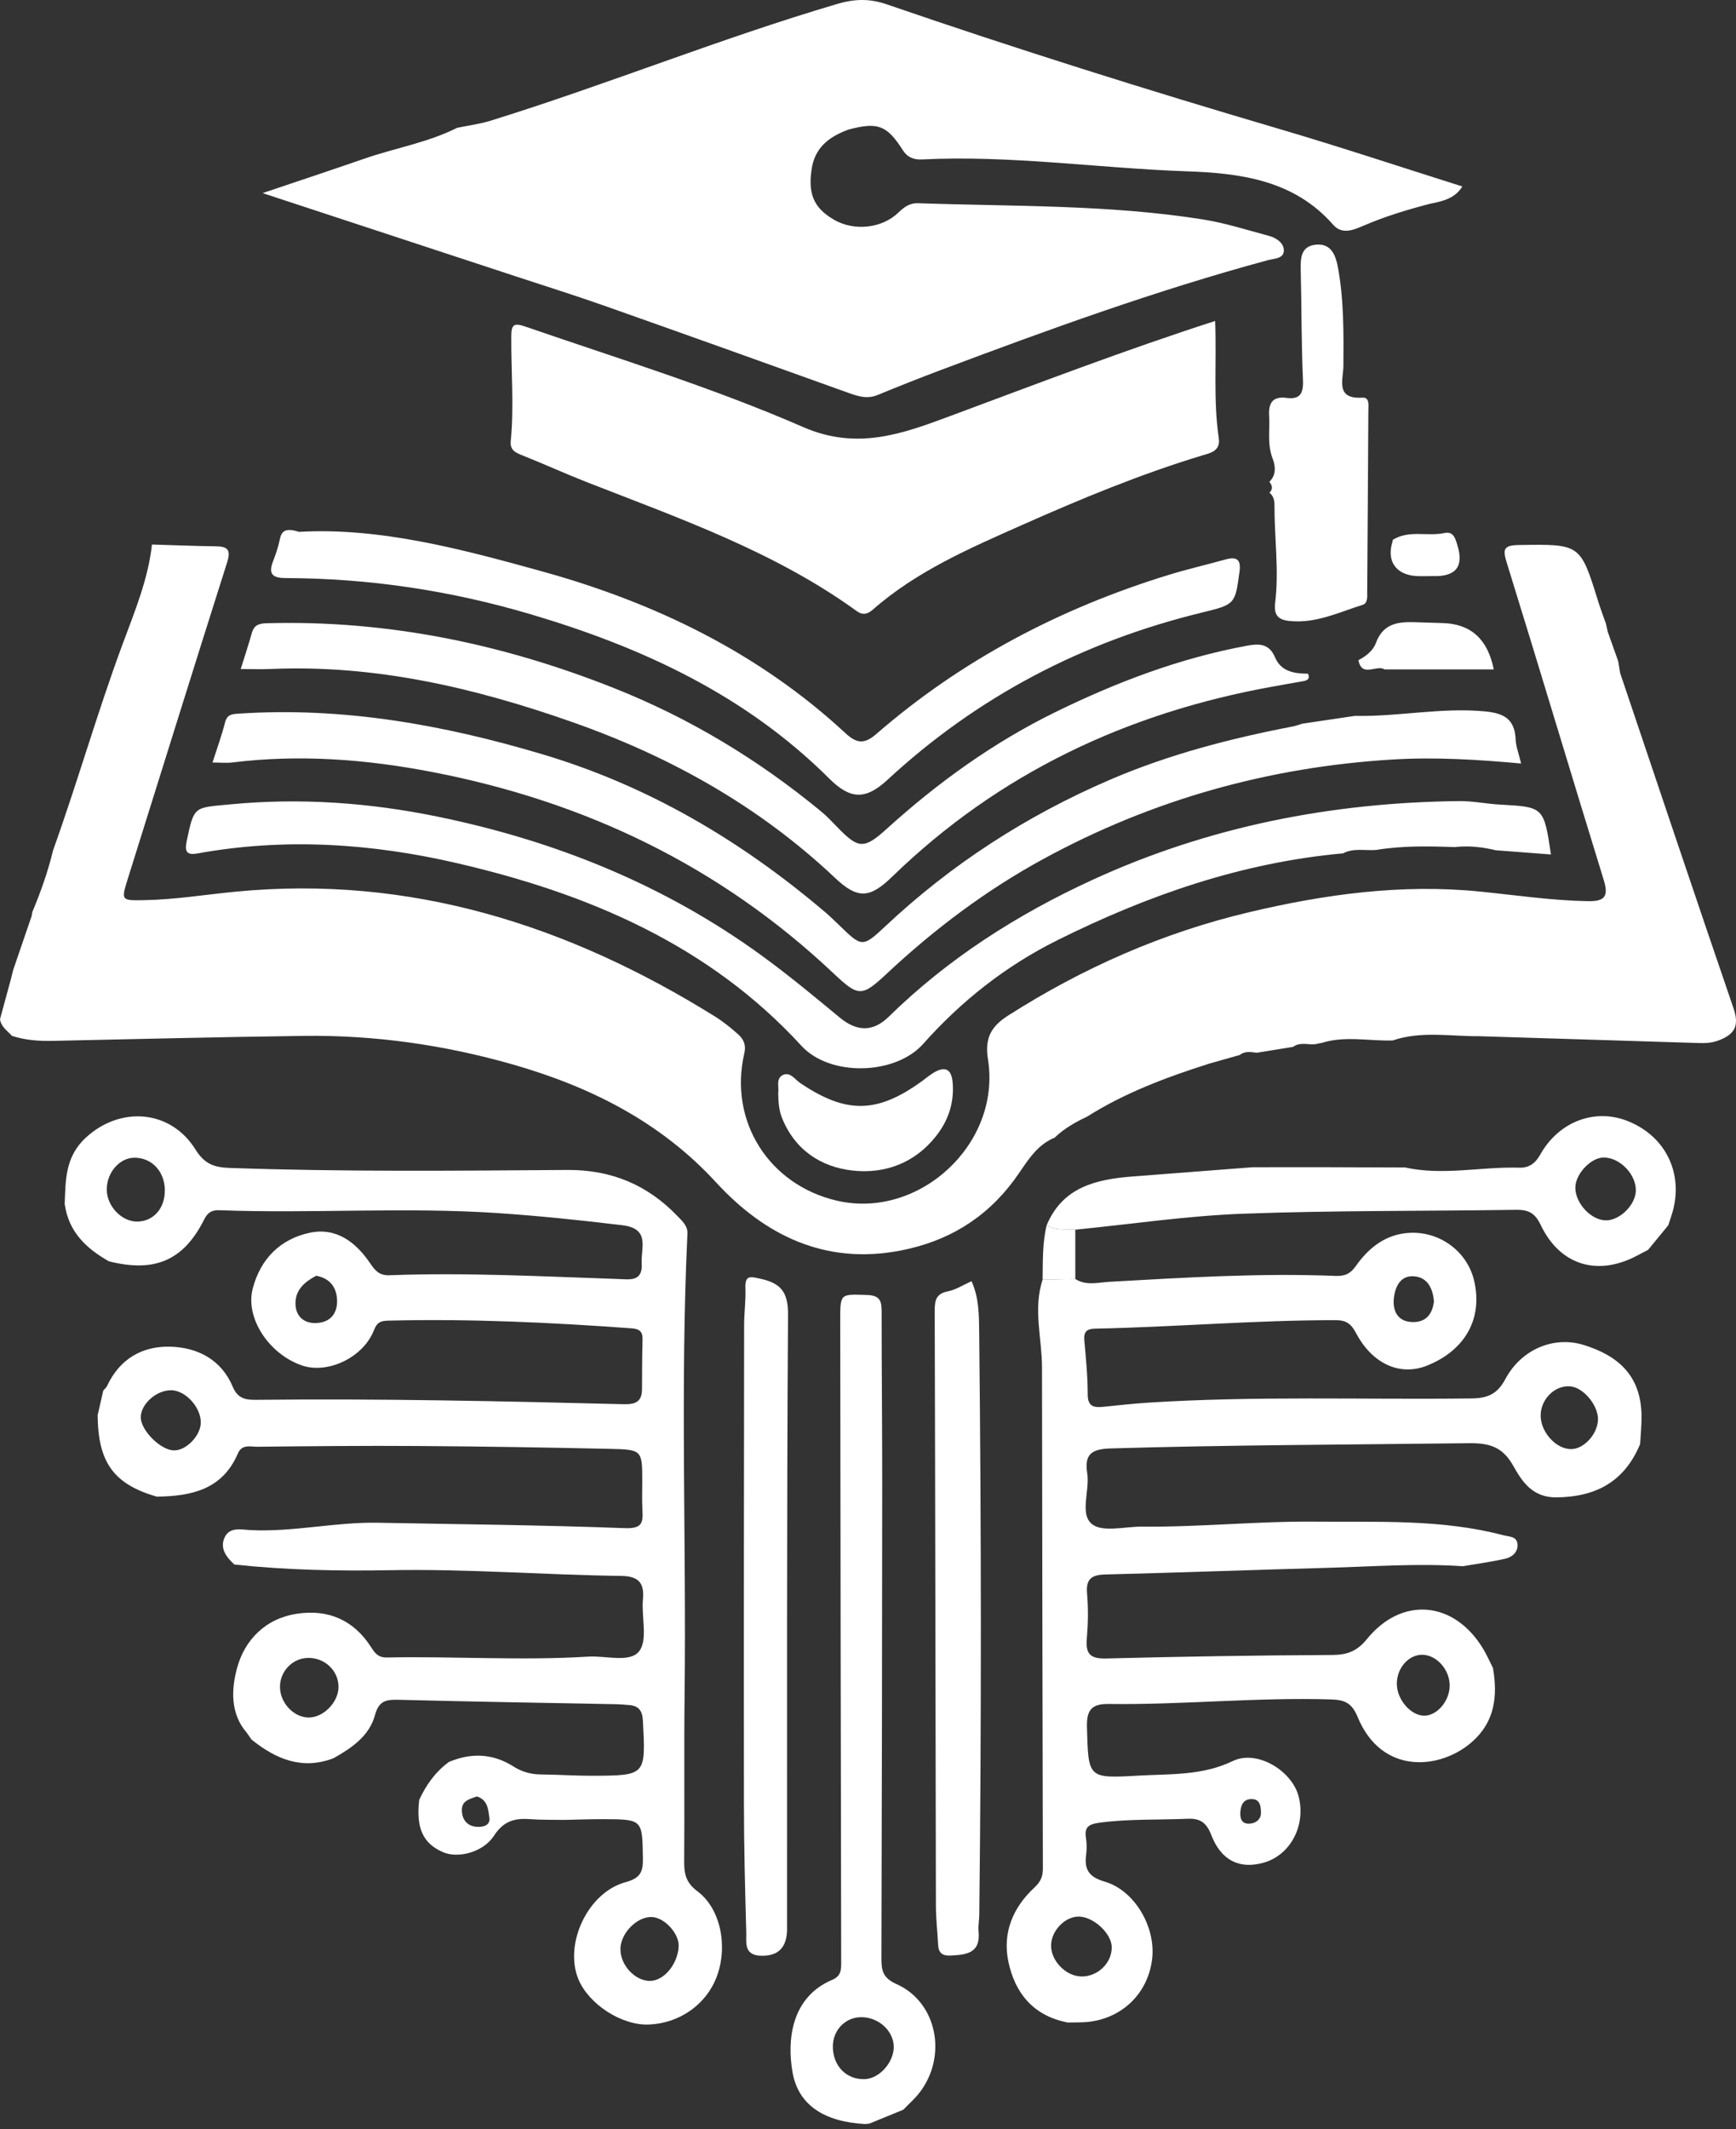 <svg width="319" height="391" viewBox="0 0 319 391" fill="none" xmlns="http://www.w3.org/2000/svg">
<rect x="0" y="0" width="319" height="391" fill="#333333" stroke="none"/>
<path d="M222.255 195.305C214.421 197.797 206.739 200.646 199.739 205.07C197.587 206.078 195.534 207.245 193.807 208.911C190.178 210.389 188.488 213.806 186.367 216.677C181.079 223.829 174.055 228.011 165.411 229.663C151.607 232.307 140.523 226.859 131.583 217.132C121.272 205.919 108.34 199.517 94.202 195.471C81.732 191.903 68.837 190.054 55.783 190.229C40.411 190.433 25.039 190.819 9.66 191.145C7.122 191.198 4.629 191.016 2.205 190.229C1.356 189.297 0.197 188.577 0 187.168L2.053 179.614C2.174 179.129 2.296 178.645 2.409 178.16C3.538 174.856 4.667 171.553 5.803 168.258C5.849 168 5.894 167.742 5.94 167.485C7.485 163.795 8.819 160.03 9.758 156.136C14.243 143.65 17.865 130.877 22.479 118.421C24.676 112.474 27.214 106.459 27.926 99.996C31.828 100.11 35.729 100.276 39.631 100.322C41.805 100.345 42.48 100.936 41.737 103.269C35.6 122.573 29.593 141.915 23.524 161.25C22.221 165.401 22.236 165.379 26.509 165.303C32.191 165.204 37.782 164.273 43.412 163.735C75.482 160.666 104.4 169.894 131.333 186.637C132.826 187.562 134.212 188.683 135.53 189.842C136.576 190.759 137.152 191.774 136.765 193.464C133.894 205.919 141.296 217.579 153.766 220.488C168.873 224.011 184.041 210.055 181.541 194.502C180.874 190.372 182.374 188.319 185.321 186.448C199.034 177.72 213.709 171.258 229.559 167.508C243.499 164.212 257.568 162.288 271.894 163.719C278.531 164.386 285.122 165.371 291.812 165.492C295.009 165.545 295.6 164.507 294.676 161.53C288.698 142.173 282.903 122.747 276.895 103.398C276.114 100.875 276.235 100.132 279.099 100.087C290.38 99.92 290.373 99.829 293.646 110.345C294.085 111.762 294.615 113.148 295.108 114.55C295.214 115.035 295.32 115.52 295.426 116.005C296.07 117.808 296.706 119.603 297.35 121.406C297.472 122.134 297.593 122.853 297.706 123.581C304.631 144.112 311.518 164.659 318.541 185.152C319.647 188.38 318.776 189.979 315.692 191.1C314.419 191.562 313.283 191.577 312.063 191.539C298.653 191.13 285.244 190.706 271.834 190.289C266.515 190.327 261.151 189.282 255.924 191.069C251.59 191.206 247.226 190.175 242.931 191.501C242.461 191.592 241.999 191.683 241.529 191.774C240.211 191.842 238.824 191.35 237.612 192.244C235.385 192.607 233.157 192.971 230.93 193.327C229.854 193.183 228.771 192.979 227.808 193.736C225.96 194.259 224.111 194.782 222.263 195.305H222.255Z" fill="white"/>
<path d="M262.732 37.431C258.596 38.507 254.512 39.742 250.572 41.439C248.686 42.25 246.602 43.136 244.966 41.265C237.791 33.067 227.935 31.802 218.108 31.461C201.873 30.901 185.728 28.468 169.447 29.279C167.962 29.355 166.765 28.931 165.916 27.605C162.984 22.998 161.325 22.37 155.961 23.779C152.711 24.968 150.052 26.749 149.256 30.423C148.332 35.431 149.43 38.143 153.271 40.363C156.938 42.484 162.083 41.977 165.136 38.992C166.204 37.954 167.227 37.264 168.727 37.318C186.22 37.931 203.767 37.545 221.124 40.31C225.2 40.962 229.177 42.25 233.185 43.318C234.594 43.697 235.981 44.682 235.913 46.091C235.844 47.523 234.071 47.485 232.912 47.795C212.479 53.326 192.615 60.531 172.833 67.971C168.954 69.433 165.09 70.956 161.257 72.539C159.31 73.342 157.605 72.759 155.794 72.107C140.884 66.751 125.967 61.41 111.027 56.137C105.655 54.243 100.208 52.546 94.798 50.758C79.646 45.773 64.486 40.795 48.258 35.461C55.038 33.173 60.978 31.211 66.888 29.158C72.562 27.188 78.57 26.203 83.995 23.476C86.055 23.044 88.169 22.779 90.177 22.158C111.572 15.513 132.361 7.058 153.87 0.717C157.082 -0.23 159.825 -0.276 162.954 0.8C186.743 8.975 210.737 16.521 234.875 23.62C246.216 26.953 257.436 30.688 268.71 34.242C267.346 36.484 265.043 36.962 262.732 37.431Z" fill="white"/>
<path d="M11.883 221.26C12.057 216.782 11.921 212.441 15.807 208.88C22.103 203.107 31.331 203.728 35.93 211.108C37.589 213.774 39.362 214.381 42.218 214.479C62.901 215.206 83.591 214.994 104.282 214.85C112.328 214.797 119.003 217.585 124.518 223.351C125.397 224.267 126.389 225.124 126.321 226.533C124.98 254.769 126.132 283.021 125.798 311.257C125.677 321.478 125.806 331.698 125.723 341.918C125.707 344.176 126.094 345.774 128.147 347.305C132.42 350.479 133.776 357.381 131.738 362.904C129.837 368.064 124.927 371.549 119.245 371.783C114.237 371.988 108.153 368.056 106.259 363.404C103.638 356.942 108.01 347.525 114.934 345.646C117.669 344.903 118.177 343.767 118.139 341.274C118.018 334.122 118.116 334.099 110.873 334.069C108.479 334.062 106.085 334.153 103.691 334.206C101.57 334.168 99.441 334.221 97.327 334.062C94.531 333.849 92.493 334.456 90.774 337.107C88.781 340.176 84.182 341.304 81.47 340.153C77.743 338.577 76.424 335.721 77.031 330.539C78.296 327.773 80.023 325.364 82.508 323.553C86.622 321.834 90.592 321.993 94.403 324.425C95.925 325.394 97.592 325.841 99.41 325.857C102.562 325.887 105.714 326.107 108.858 326.099C118.722 326.061 118.662 326.038 118.139 316.015C118.04 314.098 117.343 313.235 115.54 313.106C114.783 313.053 114.033 312.977 113.275 312.962C99.911 312.704 86.546 312.492 73.189 312.144C70.924 312.083 69.613 312.356 68.916 314.924C67.871 318.818 64.621 320.993 61.272 322.887C55.491 325.076 50.673 323.038 46.218 319.447C45.93 319.03 45.635 318.621 45.347 318.205C42.279 314.674 42.529 310.204 43.529 306.431C44.93 301.143 48.779 297.226 54.567 296.347C60.279 295.476 64.984 297.476 68.181 302.469C68.879 303.56 69.485 304.408 71.083 304.378C83.44 304.136 95.804 304.984 108.153 304.219C111.366 304.022 115.775 305.416 117.465 303.211C119.078 301.105 117.836 296.923 118.146 293.688C118.45 290.544 117.184 289.445 114.146 289.4C100.024 289.211 85.925 288.089 71.78 288.347C62.204 288.521 52.612 288.332 43.066 287.309C41.612 285.96 40.354 284.362 41.263 282.362C42.18 280.346 44.316 280.899 46.006 280.983C53.862 281.377 61.575 279.49 69.401 279.634C84.531 279.915 99.676 280.059 114.798 280.627C117.896 280.74 118.192 279.74 118.056 277.361C117.949 275.604 118.018 273.831 118.018 272.066C118.018 266.3 118.018 266.194 112.048 266.065C100.32 265.808 88.584 265.618 76.856 265.543C67.015 265.474 57.181 265.573 47.339 265.679C46.074 265.694 44.46 265.149 43.718 266.899C40.877 273.566 35.134 274.77 28.785 274.839C20.891 272.535 18.012 268.565 17.944 259.883C18.285 258.375 18.626 256.875 18.974 255.368C19.209 255.08 19.527 254.83 19.679 254.504C21.997 249.534 26.172 247.14 31.376 247.307C36.399 247.466 40.71 249.731 42.779 254.686C43.824 257.178 45.62 257.08 47.68 257.057C70.007 256.822 92.327 257.307 114.646 257.868C116.904 257.921 117.965 257.33 117.972 255.057C117.98 252.027 117.995 249.004 118.071 245.973C118.109 244.541 117.518 244.041 116.078 243.935C101.229 242.852 86.372 242.155 71.485 242.518C70.166 242.549 69.348 242.647 68.719 244.261C66.742 249.345 60.151 252.39 55.423 250.731C49.355 248.602 45.059 242.011 46.43 236.677C47.847 231.185 51.499 227.533 56.923 226.381C61.757 225.358 65.363 228.063 68.022 231.995C68.886 233.268 69.674 234.26 71.568 234.185C85.576 233.654 99.562 234.404 113.555 234.874C115.661 234.942 118.139 235.457 117.919 231.995C117.745 229.184 119.54 225.624 114.374 225.002C106.737 224.078 99.085 223.283 91.418 222.767C74.409 221.631 57.378 222.881 40.369 222.245C38.937 222.192 38.203 222.586 37.498 223.98C33.725 231.488 28.414 233.738 20.012 231.624C15.868 229.29 12.64 226.237 11.913 221.237L11.883 221.26ZM30.293 218.51C30.232 215.115 27.914 212.63 24.77 212.6C22.02 212.57 19.633 215.267 19.618 218.411C19.61 221.479 22.346 224.366 25.24 224.328C28.232 224.29 30.346 221.858 30.285 218.51H30.293ZM114.01 357.934C113.98 360.828 116.624 363.715 119.344 363.775C121.935 363.828 124.541 360.753 124.707 357.442C124.829 355.108 122.139 352.146 119.798 352.04C117.063 351.919 114.033 355.002 114.002 357.934H114.01ZM31.505 255.307C28.785 255.224 25.815 257.868 25.869 260.323C25.922 262.701 29.437 266.224 31.876 266.346C34.172 266.459 36.922 263.626 36.899 261.171C36.869 258.383 34.111 255.383 31.513 255.3L31.505 255.307ZM62.204 309.697C62.151 306.696 59.56 304.333 56.461 304.461C53.597 304.575 51.317 307.106 51.453 310.007C51.59 312.879 54.082 315.417 56.764 315.401C59.507 315.386 62.257 312.507 62.204 309.697ZM58.098 234.276C56.037 235.382 54.181 236.851 54.302 239.579C54.393 241.761 55.893 243.026 58.029 242.965C60.779 242.89 62.113 241.094 61.923 238.503C61.772 236.412 60.666 234.745 58.09 234.276H58.098ZM87.622 329.895C86.357 330.387 84.841 330.614 84.872 332.44C84.895 334.183 85.857 335.327 87.546 335.471C88.592 335.562 90.137 335.312 89.925 333.812C89.721 332.334 89.622 330.493 87.622 329.895Z" fill="white"/>
<path d="M196.082 371.383C189.907 370.163 186.513 366.049 185.293 360.231C184.179 354.912 186.149 350.276 190.059 346.647C191.233 345.556 191.634 344.601 191.634 343.131C191.559 312.471 191.513 281.81 191.475 251.141C191.475 245.762 189.801 240.368 191.589 234.996C193.589 234.959 195.597 234.913 197.597 234.875C199.582 236.148 201.764 235.512 203.847 235.39C217.697 234.61 231.546 233.754 245.425 234.307C247.138 234.375 248.145 233.905 249.153 232.481C251.305 229.42 254.138 227.034 257.979 226.496C263.972 225.655 269.54 229.511 270.874 235.163C272.51 242.11 269.268 247.959 262.229 250.778C257.305 252.747 252.206 250.52 249.176 244.8C248.297 243.148 247.426 242.436 245.494 242.436C230.735 242.414 216.022 243.694 201.271 243.989C199.574 244.02 199.112 244.641 199.256 246.255C199.559 249.512 199.87 252.785 199.87 256.058C199.87 258.316 201.006 258.513 202.726 258.346C205.484 258.066 208.241 257.755 210.999 257.581C230.781 256.316 250.592 257.051 270.389 256.808C273.382 256.77 275.147 256.005 276.624 253.24C279.511 247.846 285.466 245.247 291.072 247.005C297.247 248.937 301.52 252.52 301.641 259.907C301.671 261.665 301.474 263.43 301.383 265.188C298.534 272.021 293.375 274.885 286.026 274.976C281.564 275.029 279.67 272.021 278.071 269.18C276.079 265.642 273.639 264.983 269.881 265.028C247.926 265.301 225.977 265.339 204.021 265.991C200.514 266.097 199.248 267.112 199.786 270.567C200.279 273.749 198.332 278.067 200.68 279.901C202.658 281.446 206.734 280.317 209.878 280.348C220.485 280.454 231.084 279.332 241.63 279.431C253.153 279.537 264.858 278.931 276.223 281.923C277.291 282.204 278.73 282.098 278.852 283.575C278.973 285.03 277.859 285.954 276.594 286.242C274.018 286.825 271.397 287.174 268.79 287.621C260.479 287.052 252.183 287.689 243.88 287.916C230.281 288.287 216.689 288.795 203.097 289.136C200.559 289.196 199.514 289.969 199.756 292.666C199.999 295.417 199.938 298.22 199.703 300.97C199.461 303.803 200.43 304.637 203.287 304.561C217.136 304.205 230.993 303.985 244.842 303.917C247.592 303.902 249.395 303.197 251.191 300.985C257.585 293.136 267.101 293.962 272.442 302.629C273.162 303.803 273.715 305.076 274.344 306.311C275.215 311.433 274.723 316.137 270.518 319.857C264.714 324.994 253.888 326.055 249.471 315.296C248.395 312.683 247.054 312.152 244.516 312.077C230.879 311.667 217.295 313.092 203.673 312.918C200.582 312.88 199.65 314.046 199.733 317.168C199.999 326.585 199.862 326.6 209.249 326.07C215.09 325.736 220.886 326.108 226.553 323.388C231 321.251 237.357 325.183 238.599 329.782C240.061 335.176 237.122 340.745 232.091 342.093C227.727 343.268 224.394 341.654 222.576 336.972C221.697 334.722 220.591 333.896 218.197 333.995C212.787 334.229 207.363 333.995 201.961 334.729C200.036 334.995 199.226 335.548 199.552 337.525C199.711 338.51 199.718 339.555 199.589 340.548C199.218 343.298 200.044 344.677 203.014 345.548C208.522 347.17 212.348 353.852 211.726 359.602C211.06 365.807 206.484 370.481 200.211 371.269C198.847 371.444 197.453 371.375 196.074 371.413L196.082 371.383ZM198.665 362.958C201.718 363.019 204.347 360.473 204.287 357.526C204.234 355.094 201.082 352.117 198.408 351.965C195.809 351.821 193.157 354.496 193.142 357.284C193.127 360.087 195.862 362.898 198.665 362.951V362.958ZM293.64 260.74C293.724 258.089 290.951 254.763 288.504 254.581C285.784 254.384 283.246 256.801 283.109 259.718C282.965 262.846 285.867 266.142 288.738 266.112C291.064 266.089 293.557 263.354 293.633 260.74H293.64ZM266.389 309.584C266.427 306.682 264.04 303.94 261.411 303.879C258.866 303.819 256.661 306.304 256.676 309.22C256.684 312.061 259.161 314.986 261.623 315.062C264.002 315.137 266.351 312.44 266.389 309.584ZM263.502 239.004C263.298 236.724 262.419 234.655 259.979 234.39C257.275 234.095 256.312 236.413 256.115 238.542C255.911 240.823 256.903 242.777 259.669 242.785C262.093 242.785 263.199 241.292 263.495 239.004H263.502ZM231.705 333.116C231.758 331.252 231.273 330.411 230.053 330.381C228.424 330.35 227.985 331.54 227.917 332.881C227.856 333.979 228.205 334.949 229.531 334.896C231.046 334.835 231.675 333.835 231.705 333.108V333.116Z" fill="white"/>
<path d="M258.196 214.395C265.189 215.933 272.182 214.221 279.182 214.433C280.947 214.486 282.122 213.645 283.016 212.047C286.501 205.849 293.243 203.402 299.373 205.978C306.115 208.812 309.328 215.464 307.35 222.54C307.115 223.373 306.82 224.191 306.547 225.017C305.312 226.517 304.085 228.017 302.85 229.517C302.07 229.926 301.297 230.336 300.517 230.737C293.372 234.374 286.599 232.268 283.107 224.941C282.031 222.684 280.803 222.138 278.538 222.168C261.81 222.426 245.066 222.267 228.353 222.888C218.08 223.275 207.845 224.805 197.594 225.82C195.829 225.623 193.95 226.085 192.344 224.957C195.321 217.941 201.481 216.562 208.125 216.047C215.466 215.479 222.815 214.91 230.164 214.35C232.695 214.35 235.217 214.35 237.748 214.342C239.513 214.342 241.278 214.342 243.044 214.342C248.097 214.357 253.15 214.38 258.196 214.395ZM294.691 212.562C292.327 212.562 289.471 215.607 289.478 218.108C289.486 221.024 292.44 224.138 295.168 224.108C297.668 224.078 300.486 221.29 300.592 218.744C300.714 215.721 297.698 212.562 294.698 212.569L294.691 212.562Z" fill="white"/>
<path d="M223.292 58.947C223.58 66.387 222.921 73.463 223.959 80.479C224.307 82.85 222.368 83.198 220.959 83.623C209.61 87.055 198.677 91.585 187.874 96.381C178.237 100.662 168.486 104.851 160.417 111.927C159.425 112.791 158.554 113.033 157.41 112.208C142.318 101.298 124.915 95.222 107.808 88.532C103.823 86.971 99.929 85.191 95.952 83.608C94.664 83.1 93.694 82.63 93.853 80.994C94.482 74.569 93.906 68.137 93.951 61.712C93.967 59.621 94.421 59.242 96.527 59.97C113.642 65.872 131.007 71.198 147.583 78.425C157.508 82.751 165.85 79.66 174.683 76.372C190.7 70.417 206.663 64.303 223.3 58.94L223.292 58.947Z" fill="white"/>
<path d="M246.767 156.71C228.183 158.392 210.94 164.384 194.333 172.642C184.794 177.385 176.627 183.84 169.642 191.696C164.528 197.439 152.52 197.78 147.269 192.053C130.238 173.476 108.002 164.074 83.993 158.513C68.295 154.876 52.355 153.816 36.346 156.717C34.536 157.043 33.854 156.626 34.293 154.535C35.672 147.929 35.627 148.353 42.271 147.717C55.196 146.474 67.909 147.391 80.569 149.997C102.176 154.452 122.23 162.551 140.133 175.605C145.012 179.158 149.671 183.029 154.323 186.878C157.459 189.469 160.422 189.537 163.316 186.704C174.225 176.021 186.9 167.945 200.689 161.604C222.061 151.778 244.661 147.368 268.11 147.111C270.61 147.08 273.11 147.618 275.618 147.755C283.679 148.194 283.679 148.171 284.997 156.914C281.588 156.657 278.231 156.399 274.868 156.141C272.375 155.543 269.852 155.263 267.284 155.558C262.473 155.384 257.67 155.293 252.897 156.081C250.851 156.247 248.73 155.679 246.775 156.717L246.767 156.71Z" fill="white"/>
<path d="M249.051 131.467C256.984 131.626 264.833 129.884 272.818 130.634C276.386 130.967 278.341 132.05 278.508 135.786C278.568 137.126 279.098 138.452 279.515 140.21C271.469 139.475 263.673 139.005 255.908 139.475C233.21 140.846 211.792 146.816 191.775 157.711C181.191 163.469 171.668 170.644 162.88 178.864C158.296 183.152 157.713 183.031 153.038 178.629C132.226 159.029 107.52 147.21 79.579 141.801C67.374 139.437 55.124 138.49 42.736 140.013C41.638 140.149 40.509 140.028 39.047 140.028C39.88 137.43 40.744 135.073 41.358 132.657C41.736 131.156 42.691 131.134 43.88 131.05C62.995 129.785 81.405 133.073 99.694 138.521C119.158 144.324 136.052 154.324 151.394 167.31C152.356 168.121 153.273 168.992 154.175 169.871C158.342 173.924 158.463 174.06 162.668 170.113C174.835 158.688 188.593 149.809 203.92 143.21C214.746 138.551 226.035 135.626 237.551 133.407C238.157 133.293 238.74 133.066 239.339 132.891C242.574 132.414 245.809 131.937 249.044 131.452L249.051 131.467Z" fill="white"/>
<path d="M233.798 126.095C207.092 130.913 183.523 141.99 163.923 161.013C159.824 164.991 157.597 165.142 153.453 161.225C139.49 148.05 123.193 138.936 105.139 132.595C87.176 126.284 68.94 122.026 49.757 122.852C48 122.928 46.242 122.86 44.234 122.86C44.977 120.481 45.674 118.382 46.272 116.261C46.689 114.783 47.553 114.488 49.045 114.45C71.168 113.844 92.32 118.223 112.822 126.36C126.762 131.89 139.399 139.535 150.93 149.051C151.991 149.929 152.945 150.952 153.907 151.945C157.741 155.899 158.779 155.975 162.938 152.21C172.31 143.724 182.507 136.376 193.841 130.815C205.047 125.322 216.691 120.89 229.048 118.594C231.306 118.178 233.192 118.102 234.313 120.746C235.397 123.322 237.852 123.716 240.359 123.716C240.791 124.769 240.155 124.981 239.314 125.117C237.473 125.42 235.647 125.769 233.813 126.102L233.798 126.095Z" fill="white"/>
<path d="M54.952 97.67C69.763 96.822 84.832 100.829 99.712 104.958C120.319 110.671 139.389 119.861 155.306 134.596C157.375 136.513 158.776 136.74 160.996 134.816C176.739 121.156 194.816 111.709 214.681 105.595C218.158 104.527 221.719 103.701 225.234 102.731C227.235 102.178 228.068 102.739 227.773 104.928C226.954 110.974 227 110.997 220.833 112.497C198.96 117.823 179.633 127.899 163.072 143.211C159.102 146.885 156.284 146.87 152.397 142.991C137.002 127.657 118.084 118.899 97.553 112.815C82.802 108.443 67.832 106.201 52.497 106.155C50.035 106.148 49.277 105.398 50.179 103.057C50.679 101.769 51.134 100.443 51.406 99.094C51.717 97.526 52.437 96.859 54.952 97.678V97.67Z" fill="white"/>
<path d="M233.252 88.472C234.585 87.222 234.35 85.487 233.858 84.222C232.835 81.608 233.373 78.994 233.214 76.388C233.07 74.16 233.736 72.713 236.411 73.07C238.911 73.403 239.54 72.228 239.426 69.751C239.123 63.077 239.191 56.394 239.017 49.712C238.956 47.409 239.017 45.159 241.888 44.924C244.669 44.697 245.457 46.969 245.858 49.129C246.957 55.106 246.896 61.16 246.858 67.213C246.843 69.728 245.305 73.357 250.397 73.024C251.7 72.941 251.45 74.517 251.442 75.471C251.389 86.563 251.306 97.647 251.23 108.738C251.23 109.617 251.351 110.776 250.397 111.072C246.01 112.443 241.775 114.542 236.956 114.034C234.82 113.807 234.04 112.966 234.327 110.61C235.04 104.708 234.176 98.775 234.191 92.851C234.191 91.949 234.055 91.086 233.267 90.487C233.964 89.805 233.782 89.131 233.252 88.464V88.472Z" fill="white"/>
<path d="M143 200.765C143.189 199.682 142.515 198.083 143.848 197.424C145.182 196.765 146.083 198.242 147.053 198.894C155.478 204.576 161.182 204.515 169.425 198.538C170.138 198.022 170.812 197.439 171.562 196.992C173.676 195.719 174.85 196.318 175.054 198.81C175.358 202.5 174.274 205.758 172.001 208.637C168.077 213.629 162.523 215.614 156.644 214.955C150.871 214.311 146.053 211.182 143.697 205.288C143.113 203.826 143.037 202.371 143 200.758V200.765Z" fill="white"/>
<path d="M249.609 121.239C250.996 120.526 252.329 119.451 252.807 118.132C254.261 114.125 257.413 114.162 260.731 114.284C262.246 114.344 263.754 114.375 265.269 114.428C270.335 114.614 273.406 117.448 274.482 122.928H254.42C252.95 121.981 250.261 124.519 249.617 121.239H249.609Z" fill="white"/>
<path d="M263.258 105.79C262.25 105.79 261.243 105.843 260.243 105.782C256.485 105.547 254.742 102.994 255.886 99.456C255.924 99.342 255.901 99.153 255.97 99.107C258.932 97.289 262.288 98.554 265.409 97.888C267.107 97.524 267.425 98.895 267.804 100.123C269.026 104.062 267.508 105.951 263.25 105.79H263.258Z" fill="white"/>
<path d="M158.966 390.057C151.481 389.648 146.685 386.595 145.632 380.542C144.586 374.579 145.42 366.745 152.92 363.579C154.587 362.874 154.579 361.7 154.572 360.23C154.488 320.978 154.443 281.718 154.398 242.466C154.398 237.465 154.398 237.662 159.307 237.806C161.959 237.882 162.004 239.2 162.004 241.14C162.004 251.739 162.118 262.346 162.11 272.945C162.095 301.848 162.05 330.751 161.966 359.647C161.966 361.904 162.231 363.238 164.762 364.366C172.239 367.715 174.141 377.655 168.921 384.352C168.073 385.436 167.012 386.36 166.05 387.36L165.944 387.444C163.883 388.285 161.822 389.133 159.762 389.974C159.496 390.004 159.239 390.027 158.974 390.057H158.966ZM164.231 375.852C164.194 372.875 161.337 370.344 158.117 370.435C155.231 370.518 153.019 372.882 153.041 375.875C153.064 379.436 155.595 381.966 158.966 381.807C161.625 381.678 164.262 378.693 164.231 375.852Z" fill="white"/>
<path d="M178.523 235.283C179.94 238.367 179.895 241.7 179.933 244.897C180.319 280.483 180.357 316.068 179.948 351.653C179.933 352.661 179.72 353.684 179.819 354.676C180.22 358.76 177.478 358.987 174.561 359.116C173.144 359.177 172.455 358.578 172.387 357.169C172.265 354.775 171.985 352.388 171.978 349.994C171.894 313.523 171.864 277.051 171.758 240.587C171.758 238.662 172.106 237.541 174.213 237.132C175.644 236.851 176.963 235.973 178.516 235.283H178.523Z" fill="white"/>
<path d="M139.291 359.116C136.677 358.73 137.177 356.585 137.132 354.972C136.912 347.032 136.707 339.084 136.7 331.137C136.67 301.87 136.7 272.611 136.738 243.344C136.738 241.079 137.064 238.798 136.973 236.541C136.867 234.078 137.95 234.442 139.708 234.821C143.374 235.624 144.837 237.162 144.806 241.405C144.556 278.869 144.64 316.333 144.625 353.797C144.746 357.479 143.17 359.449 139.291 359.116Z" fill="white"/>
<path d="M192.344 224.957C193.957 226.086 195.829 225.624 197.594 225.821C197.594 228.844 197.594 231.866 197.594 234.882C195.594 234.92 193.586 234.965 191.586 235.003C191.639 231.639 191.525 228.26 192.344 224.957Z" fill="white"/>
</svg>

